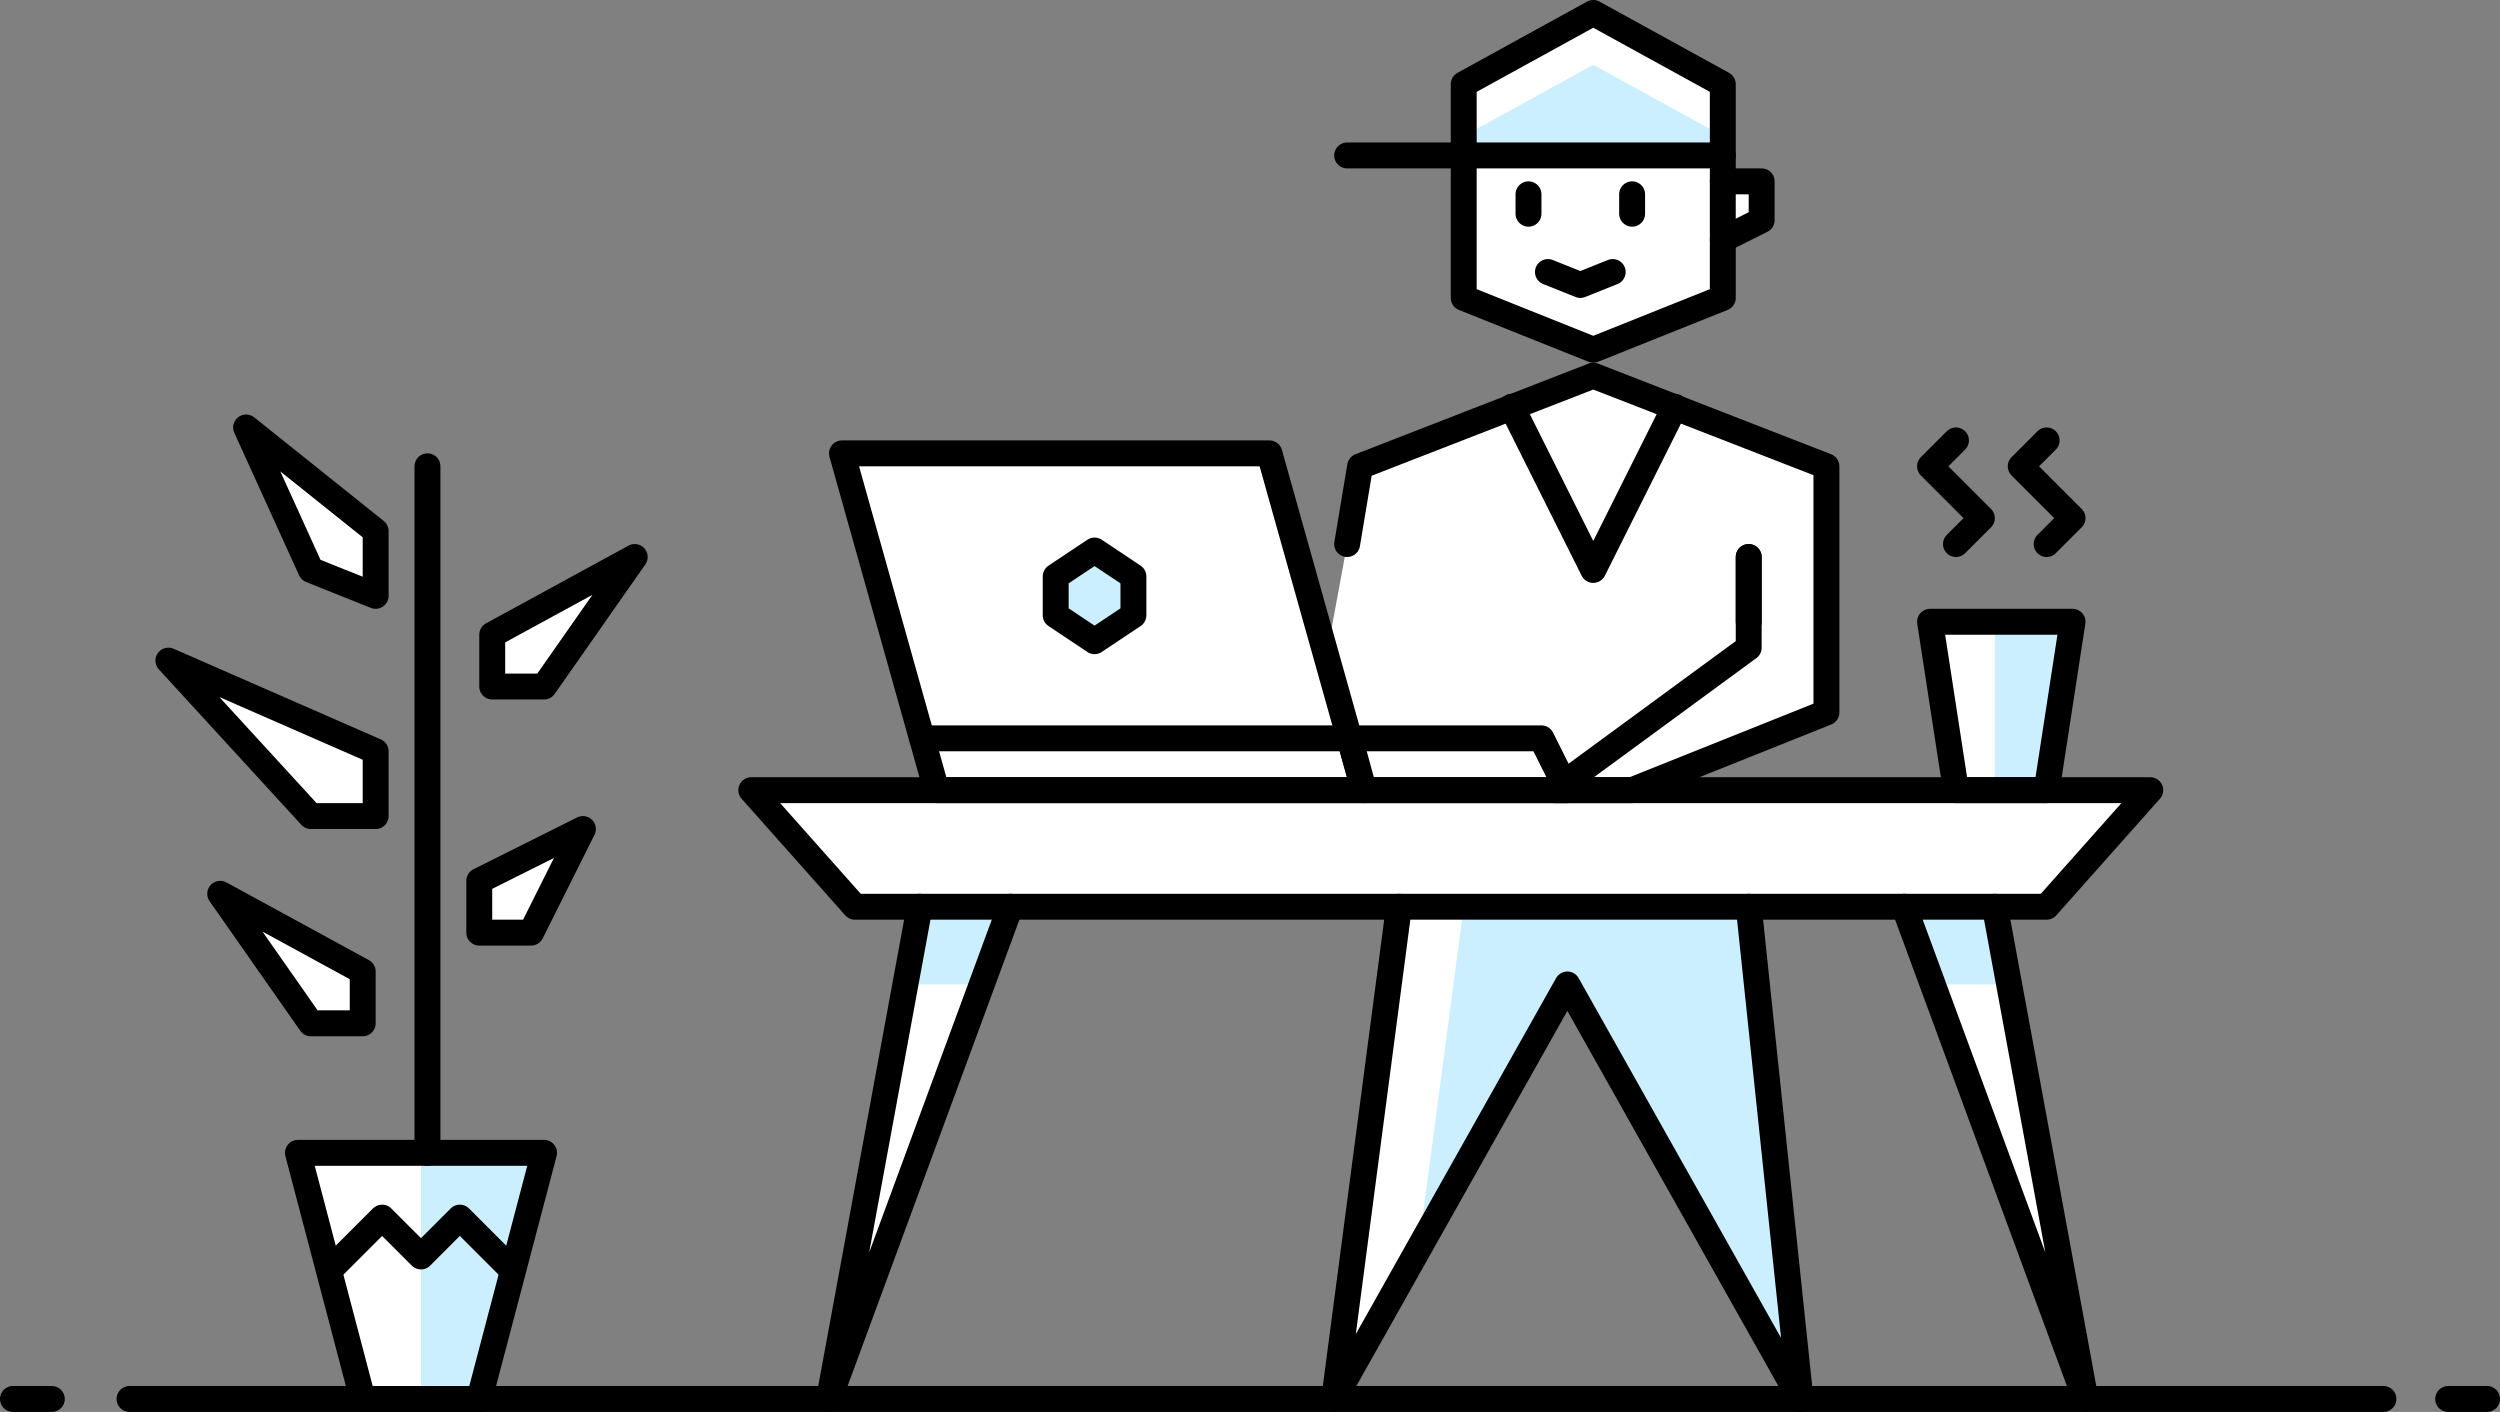 <?xml version="1.0" encoding="UTF-8"?>
<svg xmlns="http://www.w3.org/2000/svg" version="1.1" viewBox="0 0 193 109">
  <rect x="0" y="0" width="193" height="109" fill="#808080" stroke="none"/>
  <defs>
    <style>
      .cls-1, .cls-2 {
        stroke-linecap: round;
      }

      .cls-1, .cls-2, .cls-3, .cls-4 {
        stroke: #000;
        stroke-linejoin: round;
        stroke-width: 2px;
      }

      .cls-1, .cls-5 {
        fill: #fff;
      }

      .cls-2, .cls-3 {
        fill: none;
      }

      .cls-6, .cls-4 {
        fill: #ccefff;
      }
    </style>
  </defs>
  <!-- Generator: Adobe Illustrator 28.7.1, SVG Export Plug-In . SVG Version: 1.2.0 Build 142)  -->
  <g>
    <g id="Illustrations">
      <g>
        <polygon class="cls-5" points="100.5 61 120 61 126 61 141 55 141 36 123 29 105 36 104 42 100.5 61"/>
        <polyline class="cls-5" points="133 14 136 14 136 17 133 18.5"/>
        <polyline class="cls-5" points="71 70 64 108 78 70"/>
        <polyline class="cls-5" points="135 70 139 108 121 76 103 108 108 70"/>
        <polygon class="cls-5" points="158 70 66 70 58 61 166 61 158 70"/>
        <polyline class="cls-5" points="154 70 161 108 147 70"/>
        <polygon class="cls-5" points="158 61 151 61 149 48 160 48 158 61"/>
        <polygon class="cls-5" points="133 23 123 27 113 23 113 6.5 123 1 133 6.5 133 23"/>
        <polygon class="cls-5" points="37 108 28 108 23 89 42 89 37 108"/>
        <polygon class="cls-6" points="121 76 139 108 135 70 113 70 109.5 96.4 121 76"/>
        <polygon class="cls-6" points="155.1 76 154 70 147 70 149.2 76 155.1 76"/>
        <polygon class="cls-6" points="69.9 76 71 70 78 70 75.8 76 69.9 76"/>
        <polygon class="cls-6" points="32.5 89 42 89 37 108 32.5 108 32.5 89"/>
        <polygon class="cls-6" points="154 61 158 61 160 48 154 48 154 61"/>
        <polygon class="cls-6" points="113 12 113 10.5 123 5 133 10.5 133 12 113 12"/>
        <polygon class="cls-3" points="133 23 123 27 113 23 113 6.5 123 1 133 6.5 133 23"/>
        <line class="cls-2" x1="118" y1="16.5" x2="118" y2="15"/>
        <line class="cls-2" x1="126" y1="16.5" x2="126" y2="15"/>
        <polygon class="cls-1" points="72.3 61 65 35 98 35 105.3 61 72.3 61"/>
        <polygon class="cls-4" points="87.5 47.5 84.5 49.5 81.5 47.5 81.5 44.5 84.5 42.5 87.5 44.5 87.5 47.5"/>
        <polyline class="cls-2" points="129.3 31.4 123 44 116.7 31.4"/>
        <line class="cls-2" x1="133" y1="12" x2="104" y2="12"/>
        <polyline class="cls-2" points="124.5 21 122 22 119.5 21"/>
        <polyline class="cls-2" points="133 14 136 14 136 17 133 18.5"/>
        <line class="cls-2" x1="104.2" y1="57" x2="71.2" y2="57"/>
        <polygon class="cls-1" points="105.3 61 121 61 119 57 104.2 57 105.3 61"/>
        <polyline class="cls-2" points="135 43 135 50 120 61 126 61 141 55 141 36 123 29 105 36 104 42"/>
        <line class="cls-2" x1="135" y1="43" x2="135" y2="48"/>
        <polygon class="cls-2" points="158 70 66 70 58 61 166 61 158 70"/>
        <polyline class="cls-2" points="71 70 64 108 78 70"/>
        <polyline class="cls-2" points="154 70 161 108 147 70"/>
        <g>
          <line class="cls-2" x1="10" y1="108" x2="184" y2="108"/>
          <line class="cls-2" x1="189" y1="108" x2="192" y2="108"/>
          <line class="cls-2" x1="1" y1="108" x2="4" y2="108"/>
        </g>
        <polyline class="cls-2" points="135 70 139 108 121 76 103 108 108 70"/>
        <g>
          <polyline class="cls-2" points="151 42 153 40 149 36 151 34"/>
          <polyline class="cls-2" points="158 42 160 40 156 36 158 34"/>
        </g>
        <polygon class="cls-2" points="158 61 151 61 149 48 160 48 158 61"/>
        <polygon class="cls-2" points="37 108 28 108 23 89 42 89 37 108"/>
        <polygon class="cls-1" points="37 72 41 72 45 64 37 68 37 72"/>
        <polygon class="cls-1" points="28 79 24 79 17 69 28 75 28 79"/>
        <polygon class="cls-1" points="38 53 42 53 49 43 38 49 38 53"/>
        <polygon class="cls-1" points="24 63 13 51 29 58 29 63 24 63"/>
        <line class="cls-2" x1="33" y1="89" x2="33" y2="36"/>
        <polygon class="cls-1" points="29 41 19 33 24 44 29 46 29 41"/>
        <polyline class="cls-2" points="25.5 98 29.5 94 32.5 97 35.5 94 39.5 98"/>
      </g>
    </g>
  </g>
</svg>